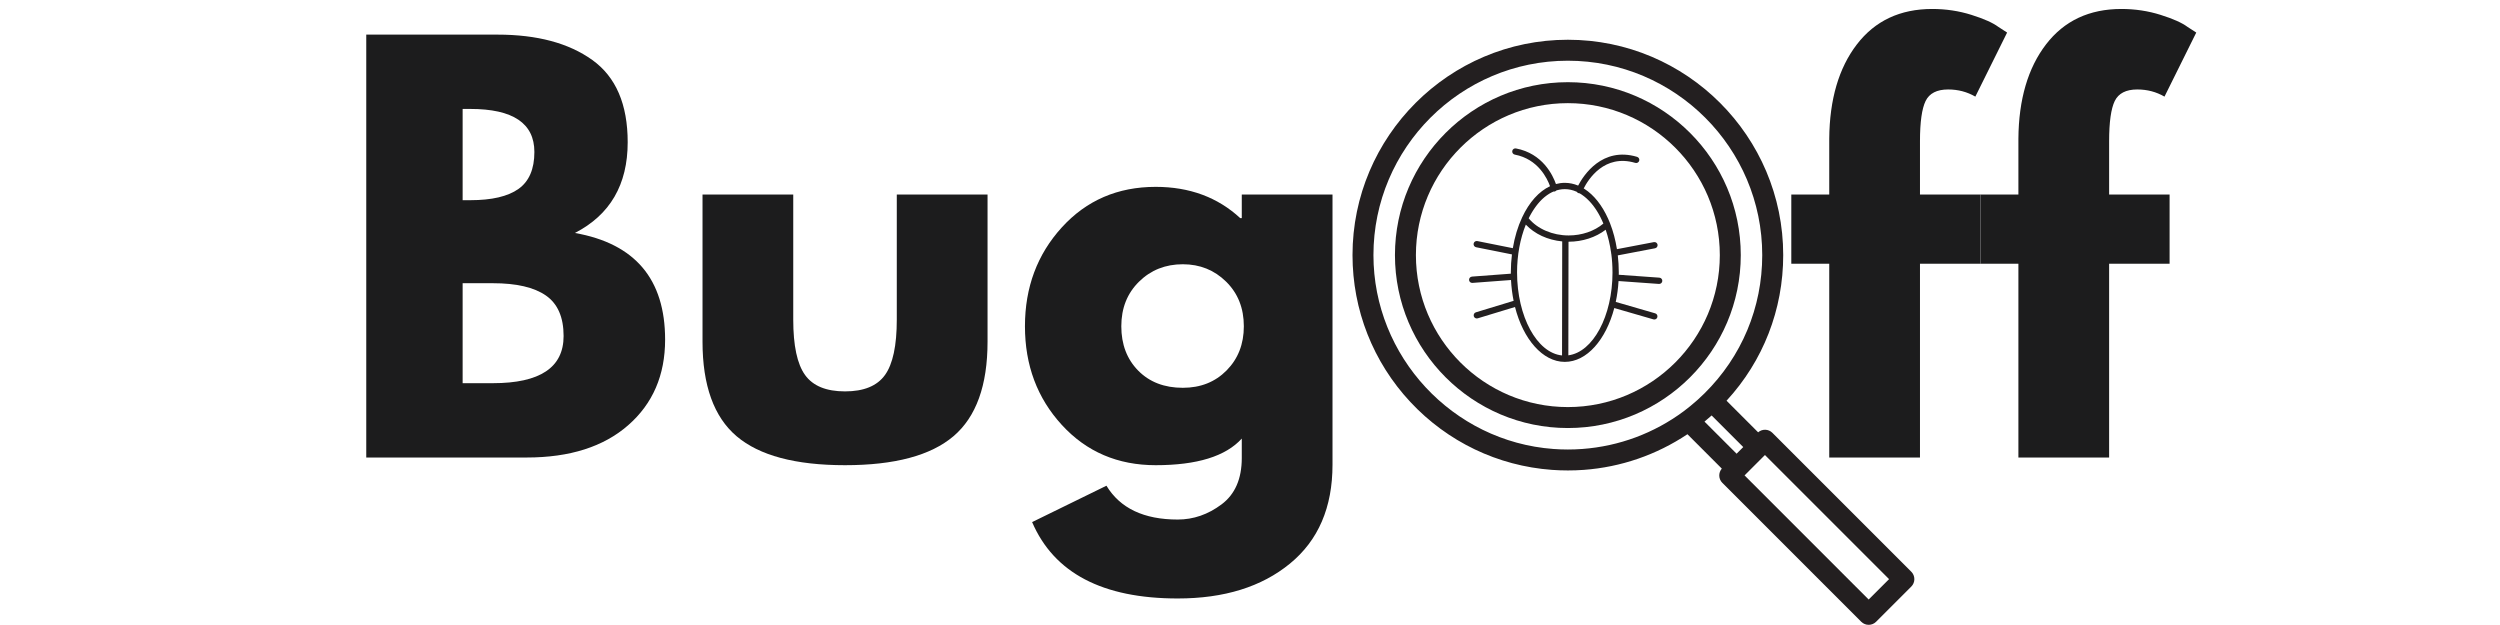 <svg version="1.0" preserveAspectRatio="xMidYMid meet" height="500" viewBox="0 0 1500 375" zoomAndPan="magnify" width="2000" xmlns:xlink="http://www.w3.org/1999/xlink" xmlns="http://www.w3.org/2000/svg"><defs><g></g><clipPath id="e39c047c90"><path clip-rule="nonzero" d="M 811.191 23.809 L 1149 23.809 L 1149 374.809 L 811.191 374.809 Z M 811.191 23.809"></path></clipPath></defs><rect fill-opacity="1" height="450" y="-37.5" fill="#ffffff" width="1800" x="-150"></rect><g fill-opacity="1" fill="#1c1c1d"><g transform="translate(201.302, 274.506)"><g><path d="M 18.453 -253.734 L 97.188 -253.734 C 120.969 -253.734 139.93 -248.66 154.078 -238.516 C 168.234 -228.367 175.312 -211.914 175.312 -189.156 C 175.312 -163.727 164.75 -145.582 143.625 -134.719 C 179.719 -128.352 197.766 -107.023 197.766 -70.734 C 197.766 -49.41 190.379 -32.289 175.609 -19.375 C 160.848 -6.457 140.551 0 114.719 0 L 18.453 0 Z M 76.281 -154.391 L 80.891 -154.391 C 93.805 -154.391 103.441 -156.645 109.797 -161.156 C 116.148 -165.664 119.328 -173.051 119.328 -183.312 C 119.328 -200.531 106.516 -209.141 80.891 -209.141 L 76.281 -209.141 Z M 76.281 -44.594 L 94.422 -44.594 C 122.711 -44.594 136.859 -54.023 136.859 -72.891 C 136.859 -84.172 133.32 -92.27 126.25 -97.188 C 119.176 -102.113 108.566 -104.578 94.422 -104.578 L 76.281 -104.578 Z M 76.281 -44.594"></path></g></g></g><g fill-opacity="1" fill="#1c1c1d"><g transform="translate(406.136, 274.506)"><g><path d="M 69.812 -157.781 L 69.812 -82.734 C 69.812 -67.148 72.172 -56.078 76.891 -49.516 C 81.609 -42.953 89.602 -39.672 100.875 -39.672 C 112.156 -39.672 120.148 -42.953 124.859 -49.516 C 129.578 -56.078 131.938 -67.148 131.938 -82.734 L 131.938 -157.781 L 186.391 -157.781 L 186.391 -69.516 C 186.391 -43.266 179.57 -24.348 165.938 -12.766 C 152.301 -1.18 130.613 4.609 100.875 4.609 C 71.145 4.609 49.461 -1.18 35.828 -12.766 C 22.191 -24.348 15.375 -43.266 15.375 -69.516 L 15.375 -157.781 Z M 69.812 -157.781"></path></g></g></g><g fill-opacity="1" fill="#1c1c1d"><g transform="translate(607.895, 274.506)"><g><path d="M 11.375 38.75 L 55.969 16.922 C 64.176 30.453 78.43 37.219 98.734 37.219 C 108.16 37.219 116.922 34.191 125.016 28.141 C 133.117 22.086 137.172 12.812 137.172 0.312 L 137.172 -11.375 C 127.535 -0.719 110.312 4.609 85.5 4.609 C 62.738 4.609 43.977 -3.438 29.219 -19.531 C 14.457 -35.625 7.078 -55.359 7.078 -78.734 C 7.078 -102.109 14.457 -121.895 29.219 -138.094 C 43.977 -154.289 62.738 -162.391 85.5 -162.391 C 105.801 -162.391 122.719 -156.133 136.25 -143.625 L 137.172 -143.625 L 137.172 -157.781 L 191.609 -157.781 L 191.609 4.312 C 191.609 29.938 183.098 49.719 166.078 63.656 C 149.066 77.602 126.617 84.578 98.734 84.578 C 53.617 84.578 24.5 69.301 11.375 38.75 Z M 75.5 -105.484 C 68.426 -98.516 64.891 -89.598 64.891 -78.734 C 64.891 -67.867 68.27 -59 75.031 -52.125 C 81.801 -45.258 90.723 -41.828 101.797 -41.828 C 112.461 -41.828 121.227 -45.312 128.094 -52.281 C 134.969 -59.258 138.406 -68.078 138.406 -78.734 C 138.406 -89.598 134.867 -98.516 127.797 -105.484 C 120.723 -112.461 112.055 -115.953 101.797 -115.953 C 91.348 -115.953 82.582 -112.461 75.5 -105.484 Z M 75.5 -105.484"></path></g></g></g><g fill-opacity="1" fill="#1c1c1d"><g transform="translate(817.966, 274.506)"><g></g></g></g><g fill-opacity="1" fill="#1c1c1d"><g transform="translate(901.93, 274.506)"><g></g></g></g><g fill-opacity="1" fill="#1c1c1d"><g transform="translate(985.893, 274.506)"><g></g></g></g><g fill-opacity="1" fill="#1c1c1d"><g transform="translate(1069.86, 274.506)"><g><path d="M 27.688 -157.781 L 27.688 -191.297 C 27.883 -214.879 33.414 -233.742 44.281 -247.891 C 55.156 -262.047 70.227 -269.125 89.5 -269.125 C 97.695 -269.125 105.535 -267.941 113.016 -265.578 C 120.504 -263.223 125.891 -260.816 129.172 -258.359 L 134.406 -254.969 L 115.344 -216.531 C 110.414 -219.395 104.977 -220.828 99.031 -220.828 C 92.27 -220.828 87.758 -218.52 85.5 -213.906 C 83.25 -209.289 82.125 -201.242 82.125 -189.766 L 82.125 -157.781 L 118.406 -157.781 L 118.406 -116.266 L 82.125 -116.266 L 82.125 0 L 27.688 0 L 27.688 -116.266 L 4.922 -116.266 L 4.922 -157.781 Z M 27.688 -157.781"></path></g></g></g><g fill-opacity="1" fill="#1c1c1d"><g transform="translate(1183.35, 274.506)"><g><path d="M 27.688 -157.781 L 27.688 -191.297 C 27.883 -214.879 33.414 -233.742 44.281 -247.891 C 55.156 -262.047 70.227 -269.125 89.5 -269.125 C 97.695 -269.125 105.535 -267.941 113.016 -265.578 C 120.504 -263.223 125.891 -260.816 129.172 -258.359 L 134.406 -254.969 L 115.344 -216.531 C 110.414 -219.395 104.977 -220.828 99.031 -220.828 C 92.27 -220.828 87.758 -218.52 85.5 -213.906 C 83.25 -209.289 82.125 -201.242 82.125 -189.766 L 82.125 -157.781 L 118.406 -157.781 L 118.406 -116.266 L 82.125 -116.266 L 82.125 0 L 27.688 0 L 27.688 -116.266 L 4.922 -116.266 L 4.922 -157.781 Z M 27.688 -157.781"></path></g></g></g><path fill-rule="nonzero" fill-opacity="1" d="M 883.172 165.957 L 906.5 164.211 C 906.5 163.945 906.5 163.684 906.5 163.418 C 906.5 159.746 906.738 156.148 907.168 152.641 L 885.664 148.34 C 884.645 148.137 883.977 147.145 884.18 146.125 C 884.379 145.105 885.375 144.441 886.391 144.641 L 907.695 148.906 C 908.801 142.254 910.676 136 913.277 130.43 C 917.578 121.238 923.426 114.785 930.016 111.73 C 928.406 107.215 922.922 95.43 908.863 92.766 C 907.848 92.578 907.168 91.582 907.355 90.562 C 907.543 89.547 908.539 88.867 909.555 89.055 C 925.59 92.086 931.715 105.141 933.562 110.422 C 935.297 109.957 937.07 109.703 938.871 109.703 C 941.609 109.703 944.301 110.27 946.891 111.352 C 950.086 105.242 961.266 87.859 982.254 94.109 C 983.25 94.414 983.828 95.457 983.523 96.461 C 983.223 97.457 982.18 98.035 981.172 97.734 C 962.598 92.188 952.941 107.707 950.211 113.074 C 950.387 113.176 950.551 113.266 950.727 113.379 C 956.301 116.973 961.203 123.086 964.863 131.199 C 965.266 132.102 965.656 133.02 966.031 133.977 C 967.918 138.77 969.289 144.012 970.168 149.496 L 992.328 145.27 C 993.359 145.082 994.34 145.75 994.527 146.766 C 994.719 147.785 994.051 148.777 993.031 148.969 L 970.684 153.23 C 971.062 156.562 971.277 159.973 971.277 163.418 C 971.277 163.895 971.266 164.375 971.25 164.852 L 995.637 166.598 C 996.68 166.676 997.457 167.582 997.383 168.613 C 997.309 169.605 996.488 170.359 995.508 170.359 C 995.457 170.359 995.422 170.359 995.371 170.359 L 971.125 168.625 C 970.875 172.977 970.297 177.176 969.453 181.164 C 969.504 181.164 969.539 181.176 969.59 181.188 L 993.121 188.004 C 994.125 188.293 994.691 189.336 994.402 190.344 C 994.164 191.172 993.41 191.703 992.59 191.703 C 992.414 191.703 992.238 191.676 992.062 191.625 L 968.574 184.824 C 963.582 203.812 952.137 217.129 938.871 217.129 C 925.602 217.129 913.906 203.523 909.004 184.195 L 886.633 190.996 C 886.441 191.047 886.266 191.074 886.078 191.074 C 885.273 191.074 884.52 190.543 884.281 189.738 C 883.977 188.746 884.543 187.691 885.535 187.387 L 907.957 180.57 C 908.035 180.547 908.098 180.547 908.172 180.535 C 907.367 176.547 906.828 172.348 906.602 168.008 L 883.449 169.742 C 883.449 169.742 883.348 169.742 883.312 169.742 C 882.332 169.742 881.5 168.988 881.438 167.996 C 881.363 166.953 882.141 166.047 883.172 165.969 Z M 937.285 113.555 C 937.109 113.566 936.945 113.605 936.77 113.629 C 936.418 113.68 936.066 113.719 935.727 113.781 C 935.523 113.816 935.312 113.879 935.109 113.93 C 934.797 114.008 934.48 114.07 934.18 114.156 C 934.066 114.195 933.953 114.23 933.84 114.27 C 933.586 114.559 933.25 114.785 932.848 114.887 C 932.695 114.926 932.555 114.938 932.406 114.938 C 932.316 114.938 932.242 114.91 932.168 114.898 C 932.105 114.926 932.055 114.949 931.992 114.973 C 931.715 115.102 931.426 115.215 931.148 115.352 C 930.922 115.465 930.707 115.59 930.48 115.703 C 930.203 115.855 929.941 115.992 929.664 116.156 C 929.438 116.293 929.223 116.434 929.012 116.586 C 928.746 116.762 928.48 116.922 928.219 117.113 C 928.004 117.262 927.777 117.438 927.562 117.602 C 927.312 117.805 927.047 117.992 926.797 118.195 C 926.582 118.371 926.371 118.559 926.156 118.746 C 925.902 118.961 925.652 119.188 925.414 119.414 C 925.199 119.613 925 119.816 924.785 120.031 C 924.547 120.27 924.293 120.508 924.066 120.773 C 923.867 120.984 923.664 121.227 923.465 121.449 C 923.227 121.715 923 121.98 922.773 122.258 C 922.57 122.496 922.383 122.746 922.184 122.996 C 921.957 123.289 921.73 123.578 921.516 123.867 C 921.328 124.129 921.137 124.395 920.938 124.672 C 920.723 124.973 920.508 125.285 920.297 125.602 C 920.105 125.879 919.93 126.168 919.742 126.457 C 919.527 126.785 919.328 127.121 919.125 127.461 C 918.949 127.766 918.773 128.066 918.598 128.367 C 918.398 128.719 918.207 129.07 918.008 129.438 C 917.832 129.75 917.668 130.078 917.504 130.406 C 917.402 130.594 917.316 130.797 917.215 130.996 C 922.473 137.359 931.539 141.27 941.195 141.27 C 949.117 141.27 956.625 138.691 962.02 134.152 C 961.934 133.926 961.832 133.711 961.746 133.488 C 961.582 133.098 961.406 132.707 961.23 132.328 C 961.039 131.914 960.852 131.512 960.648 131.109 C 960.473 130.746 960.285 130.379 960.109 130.016 C 959.906 129.625 959.695 129.25 959.492 128.871 C 959.305 128.531 959.117 128.18 958.914 127.852 C 958.699 127.488 958.488 127.121 958.262 126.77 C 958.059 126.445 957.859 126.129 957.656 125.816 C 957.43 125.477 957.203 125.137 956.965 124.809 C 956.75 124.508 956.551 124.219 956.336 123.93 C 956.098 123.613 955.859 123.301 955.609 122.996 C 955.395 122.723 955.168 122.445 954.953 122.18 C 954.703 121.891 954.449 121.602 954.199 121.324 C 953.973 121.074 953.746 120.824 953.52 120.582 C 953.254 120.309 952.992 120.055 952.727 119.805 C 952.5 119.578 952.262 119.352 952.035 119.137 C 951.773 118.898 951.496 118.66 951.219 118.434 C 950.98 118.23 950.754 118.031 950.5 117.844 C 950.227 117.629 949.938 117.426 949.66 117.227 C 949.422 117.051 949.18 116.875 948.941 116.711 C 948.652 116.52 948.352 116.344 948.062 116.168 C 947.961 116.105 947.848 116.043 947.746 115.98 C 947.723 115.98 947.699 115.98 947.672 115.98 C 947.434 115.98 947.195 115.93 946.969 115.844 C 946.59 115.691 946.301 115.426 946.102 115.113 C 945.961 115.051 945.836 114.973 945.699 114.926 C 945.383 114.785 945.055 114.672 944.742 114.559 C 944.504 114.473 944.266 114.371 944.027 114.297 C 943.688 114.184 943.348 114.105 943.008 114.02 C 942.781 113.957 942.555 113.895 942.328 113.844 C 941.949 113.766 941.562 113.719 941.184 113.652 C 940.996 113.629 940.805 113.578 940.617 113.566 C 940.039 113.504 939.461 113.477 938.883 113.477 C 938.355 113.477 937.824 113.504 937.297 113.555 Z M 967.492 163.406 C 967.492 159.621 967.254 155.898 966.773 152.273 C 966.75 152.199 966.711 152.137 966.688 152.062 C 966.66 151.898 966.648 151.746 966.66 151.598 C 965.98 146.766 964.887 142.141 963.402 137.836 C 957.43 142.43 949.484 145.031 941.172 145.031 C 941.145 145.031 941.121 145.031 941.109 145.031 L 941.008 213.195 C 955.797 211.281 967.504 189.688 967.504 163.418 Z M 937.223 213.258 L 937.324 144.844 C 928.621 144.023 920.824 140.414 915.492 134.77 C 912.098 143.145 910.234 153.18 910.234 163.418 C 910.234 189.992 922.195 211.773 937.211 213.27 Z M 937.223 213.258" fill="#231f20"></path><g clip-path="url(#e39c047c90)"><path fill-rule="nonzero" fill-opacity="1" d="M 940.719 23.848 C 1011.969 23.848 1069.93 81.812 1069.93 153.066 C 1069.93 185.777 1057.895 216.566 1035.926 240.434 L 1054.879 259.387 C 1057.344 257.25 1061.066 257.336 1063.418 259.676 L 1146.777 343.043 C 1149.23 345.496 1149.23 349.48 1146.777 351.934 L 1125.652 373.062 C 1124.422 374.293 1122.809 374.898 1121.199 374.898 C 1119.59 374.898 1117.98 374.281 1116.75 373.062 L 1033.387 289.695 C 1031.047 287.355 1030.961 283.633 1033.086 281.168 L 1012.461 260.531 C 993.938 272.906 972.586 280.289 950.301 281.922 C 947.145 282.16 943.914 282.273 940.719 282.273 C 937.523 282.273 934.293 282.148 931.137 281.922 C 898.664 279.547 868.523 265.082 846.238 241.215 C 823.84 217.219 811.504 185.918 811.504 153.066 C 811.504 81.812 869.465 23.848 940.719 23.848 Z M 1121.199 359.719 L 1133.438 347.48 L 1058.965 273.008 L 1046.73 285.242 Z M 1041.949 272.238 L 1045.949 268.238 L 1026.984 249.273 C 1026.723 249.516 1026.434 249.742 1026.168 249.98 C 1025.301 250.746 1024.422 251.512 1023.527 252.254 C 1023.25 252.496 1022.973 252.746 1022.699 252.973 L 1041.965 272.238 Z M 932.066 269.383 C 937.762 269.812 943.66 269.812 949.371 269.383 C 971.426 267.762 992.48 259.926 1010.246 246.734 C 1011.582 245.742 1012.887 244.711 1014.184 243.652 C 1017.141 241.25 1019.992 238.699 1022.684 236.031 C 1045.031 213.961 1057.344 184.508 1057.344 153.066 C 1057.344 88.754 1005.016 36.426 940.707 36.426 C 876.395 36.426 824.066 88.754 824.066 153.066 C 824.066 213.848 871.504 264.945 932.066 269.383 Z M 932.066 269.383" fill="#231f20"></path></g><path fill-rule="nonzero" fill-opacity="1" d="M 940.719 49.312 C 997.922 49.312 1044.465 95.859 1044.465 153.066 C 1044.465 210.277 997.922 256.82 940.719 256.82 C 883.512 256.82 836.969 210.277 836.969 153.066 C 836.969 95.859 883.512 49.312 940.719 49.312 Z M 940.719 244.246 C 990.996 244.246 1031.891 203.348 1031.891 153.066 C 1031.891 102.789 990.996 61.891 940.719 61.891 C 890.441 61.891 849.547 102.789 849.547 153.066 C 849.547 203.348 890.441 244.246 940.719 244.246 Z M 940.719 244.246" fill="#231f20"></path></svg>